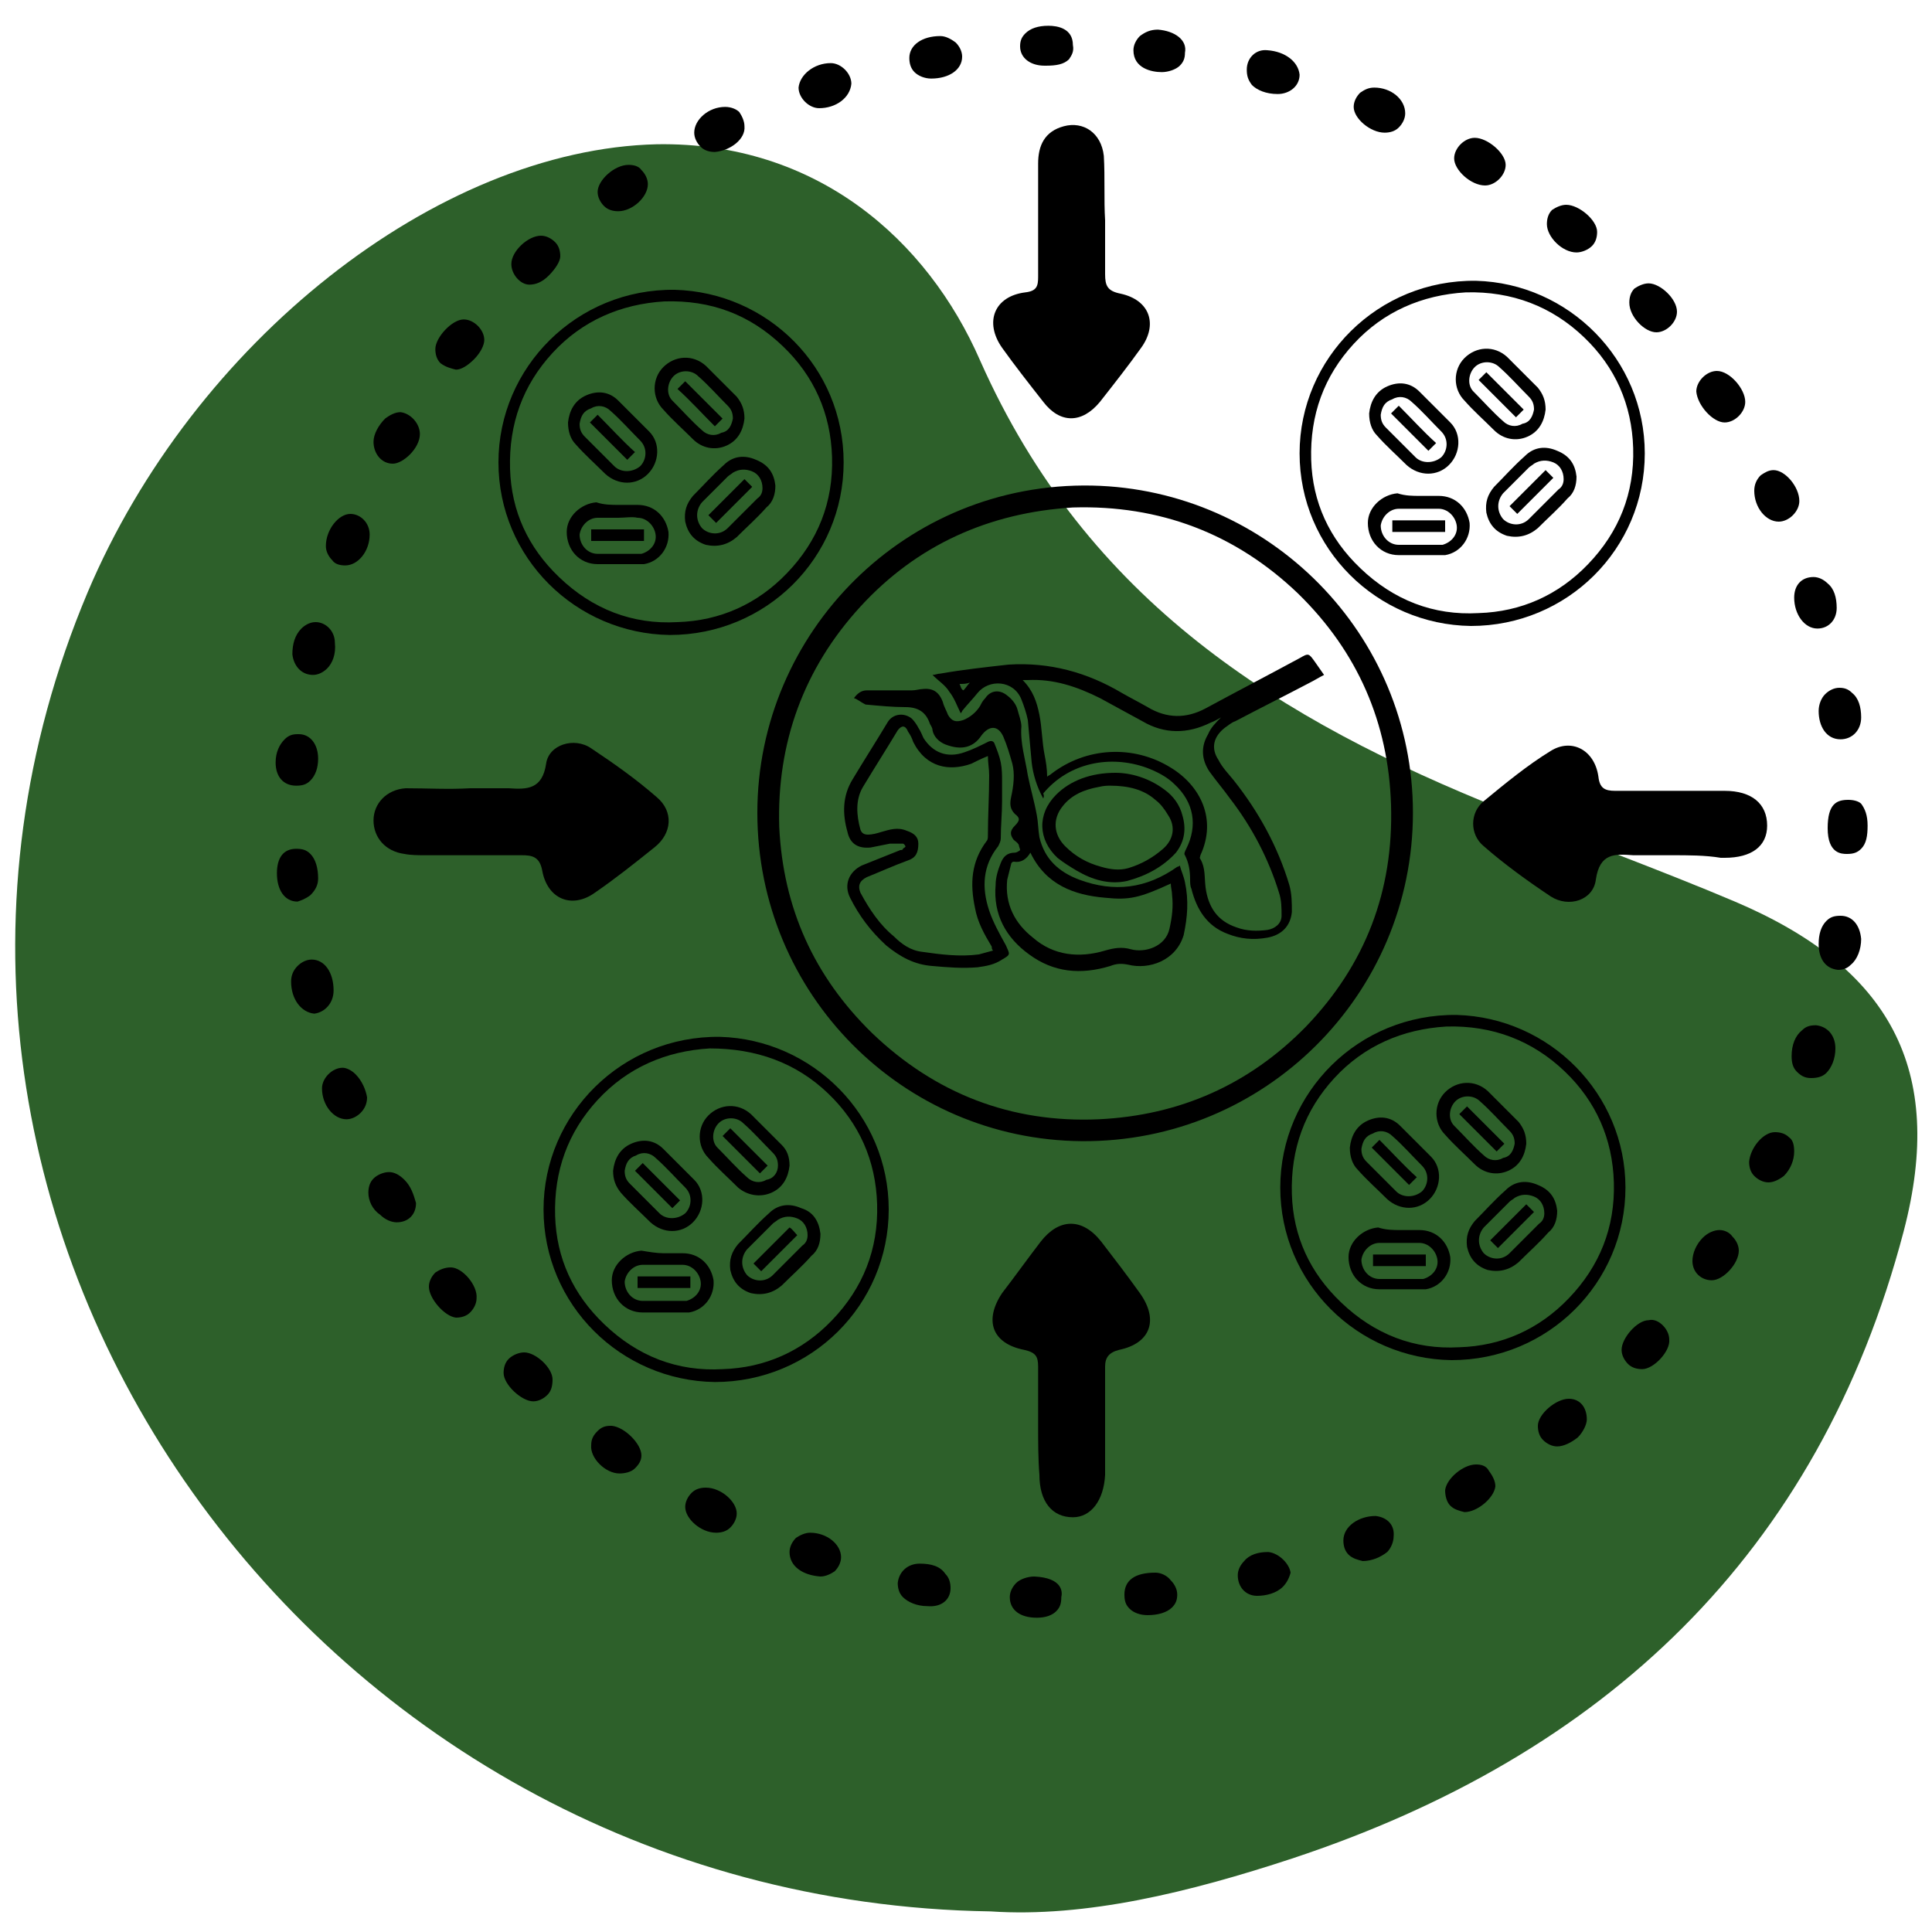 <?xml version="1.0" encoding="utf-8"?>
<!-- Generator: Adobe Illustrator 22.1.0, SVG Export Plug-In . SVG Version: 6.00 Build 0)  -->
<svg version="1.1" id="Layer_1" xmlns="http://www.w3.org/2000/svg" xmlns:xlink="http://www.w3.org/1999/xlink" x="0px" y="0px"
	 viewBox="0 0 150 150" style="enable-background:new 0 0 150 150;" xml:space="preserve">
<style type="text/css">
	.st0{fill:#2D602A;}
	.st1{fill:#FFFFFF;}
	.st2{fill:none;stroke:#000000;stroke-width:9;stroke-miterlimit:10;}
	.st3{fill:#050505;}
	.st4{fill:#0C0C0C;}
	.st5{fill:#0066B3;}
	.st6{fill:#29ABE2;}
	.st7{opacity:0.35;}
	.st8{fill:none;stroke:#000000;stroke-width:0.5;stroke-miterlimit:10;stroke-dasharray:5,5;}
	.st9{fill:none;stroke:#000000;stroke-width:0.5;stroke-miterlimit:10;stroke-dasharray:5.021,5.021;}
	.st10{fill:none;stroke:#000000;stroke-width:2.5;stroke-miterlimit:10;}
	.st11{fill:none;stroke:#000000;stroke-width:4;stroke-miterlimit:10;}
</style>
<g>
	<path class="st0" d="M76.9,148.4C23.8,147.6-13.5,94.2,6.8,46C15,26.6,33.9,11.6,51,11.2C63.4,11,72,18.6,76.1,28
		c8.3,18.7,23.2,27.9,40.7,34.9c5.9,2.4,12,4.6,17.9,7.1c12,5.1,16.4,13,13.1,25.6c-6.6,25.1-23.3,40.7-47.5,48.7
		C92.4,146.9,84.3,148.9,76.9,148.4z"/>
</g>
<g>
	<g>
		<g>
			<path d="M81,62c-0.5-0.9-0.8-1.9-0.9-2.8c-0.1-1.1-0.2-2.2-0.3-3.3c-0.1-0.5-0.3-1.1-0.5-1.6c-0.6-1.5-2.5-1.6-3.4-0.5
				c-0.4,0.5-0.8,0.9-1.2,1.4c0,0.1-0.1,0.1-0.1,0.2c-0.3-0.6-0.5-1.2-0.9-1.7c-0.3-0.5-0.8-0.8-1.3-1.3c0.2,0,0.4-0.1,0.6-0.1
				c1.7-0.3,3.5-0.5,5.3-0.7c3.2-0.2,6.1,0.6,8.8,2.2c0.7,0.4,1.3,0.7,2,1.1c1.5,0.9,3,0.9,4.5,0.1c2.4-1.3,4.9-2.6,7.3-3.9
				c0.7-0.4,0.7-0.4,1.2,0.3c0.2,0.3,0.5,0.7,0.7,1c-0.4,0.2-0.7,0.4-1.1,0.6c-1.9,1-3.9,2-5.8,3c-0.3,0.1-0.5,0.3-0.8,0.5
				c-0.9,0.7-1.1,1.6-0.5,2.5c0.3,0.6,0.8,1.1,1.2,1.6c1.9,2.4,3.4,5.1,4.3,8.1c0.2,0.7,0.2,1.4,0.2,2.1c-0.1,1.1-0.8,1.8-1.9,2
				c-1.1,0.2-2.1,0.1-3.1-0.3c-1.6-0.6-2.4-1.9-2.8-3.5c-0.1-0.2-0.1-0.5-0.1-0.7c0-0.7-0.1-1.3-0.4-1.9c-0.1-0.1,0-0.3,0.1-0.5
				c0.9-1.8,0.6-3.6-0.9-5c-0.6-0.6-1.4-1-2.2-1.3c-2.8-1-6-0.4-8,2C81.1,61.9,81,61.9,81,62z M94.8,55.7c-0.2,0.1-0.5,0.3-0.8,0.4
				C92.2,57,90.4,57,88.7,56c-1.1-0.6-2.2-1.2-3.3-1.8c-1.8-0.9-3.6-1.5-5.6-1.4c-0.1,0-0.2,0-0.4,0c0.8,0.8,1.1,1.7,1.3,2.7
				c0.2,1,0.2,2.1,0.4,3.1c0.1,0.5,0.2,1.1,0.2,1.7c0.1-0.1,0.2-0.1,0.3-0.2c2.7-2.1,6.4-2.3,9.3-0.5c2.3,1.4,3.6,4,2.3,6.8
				c0,0.1-0.1,0.2,0,0.3c0.4,0.7,0.3,1.4,0.4,2.2c0.2,1.5,0.9,2.6,2.4,3.1c0.8,0.3,1.6,0.3,2.4,0.2c0.6-0.1,1.1-0.5,1.1-1.1
				c0-0.6,0-1.2-0.2-1.8c-0.8-2.6-2.1-5.1-3.8-7.3c-0.5-0.7-1.1-1.4-1.6-2.1c-0.6-0.9-0.7-1.9-0.1-2.9C94,56.5,94.4,56.1,94.8,55.7z
				 M74.8,53.6c0.2-0.2,0.3-0.4,0.5-0.6c-0.3,0.1-0.5,0.1-0.8,0.1C74.6,53.3,74.6,53.5,74.8,53.6z"/>
			<path d="M66.3,54.2c0.3-0.4,0.6-0.6,1-0.6c1.2,0,2.3,0,3.5,0c0.3,0,0.6-0.1,0.8-0.1c0.8-0.1,1.3,0.2,1.6,1c0.1,0.4,0.3,0.7,0.4,1
				c0.3,0.5,0.6,0.6,1.2,0.4c0.5-0.2,1-0.6,1.3-1.1c0.1-0.2,0.2-0.4,0.4-0.6c0.4-0.6,1.1-0.7,1.7-0.2c0.4,0.3,0.7,0.7,0.8,1.1
				c0.1,0.4,0.3,0.9,0.3,1.3c-0.1,1.3,0.3,2.5,0.5,3.8c0.2,1,0.5,2,0.7,3.1c0.1,0.5,0.1,1.1,0.2,1.7c0.4,1.7,1.5,2.7,3.1,3.3
				c2.7,1,5.2,0.7,7.6-1c0,0,0.1,0,0.2-0.1c0.1,0.4,0.3,0.8,0.4,1.3c0.3,1.4,0.2,2.7-0.1,4.1c-0.6,2-2.7,2.7-4.3,2.3
				c-0.5-0.1-0.9-0.1-1.4,0.1c-2.3,0.7-4.4,0.5-6.3-0.9c-1.8-1.3-2.8-3.1-2.6-5.4c0-0.6,0.2-1.2,0.4-1.7c0.2-0.5,0.5-0.8,1.1-0.8
				c0.1,0,0.3-0.1,0.4-0.2c0-0.1-0.1-0.3-0.1-0.4c-0.1-0.2-0.3-0.3-0.4-0.4c-0.3-0.4-0.3-0.7,0.1-1.1c0.4-0.4,0.4-0.6,0-0.9
				c-0.4-0.4-0.4-0.8-0.3-1.3c0.2-0.9,0.3-1.8,0.1-2.6c-0.2-0.7-0.4-1.4-0.7-2.1c-0.4-0.9-1.1-0.9-1.7-0.1c-0.6,0.9-1.5,1.2-2.8,0.7
				c-0.5-0.2-0.9-0.6-1-1.1c0-0.2-0.1-0.3-0.2-0.5c-0.3-0.9-0.9-1.3-1.9-1.3c-1,0-2-0.1-3.1-0.2C66.8,54.5,66.6,54.3,66.3,54.2z
				 M80,66.2c-0.3,0.5-0.7,0.8-1.3,0.7c-0.1,0-0.2,0.1-0.2,0.2c-0.1,0.4-0.2,0.8-0.3,1.2c-0.2,1.9,0.6,3.4,2,4.5
				c1.6,1.4,3.6,1.6,5.6,1c0.7-0.2,1.3-0.3,2-0.1c1.1,0.3,2.7-0.2,3-1.6c0.2-0.9,0.3-1.7,0.2-2.6c0-0.3-0.1-0.6-0.1-0.9
				c-2.4,1.1-3.2,1.3-5.1,1.1C83.4,69.5,81.2,68.7,80,66.2z"/>
			<path d="M77.8,62.2c0,1-0.1,1.9-0.1,2.9c0,0.2-0.1,0.4-0.2,0.6c-1.2,1.5-1.3,3.2-0.7,5c0.3,0.9,0.8,1.8,1.3,2.7
				c0.3,0.7,0.4,0.7-0.3,1.1c-0.6,0.4-1.2,0.5-1.9,0.6c-1.2,0.1-2.4,0-3.5-0.1c-1.4-0.1-2.5-0.7-3.6-1.6c-1.2-1.1-2.1-2.3-2.8-3.7
				c-0.5-1-0.1-2,0.9-2.5c1-0.4,2-0.8,3-1.2c0.1,0,0.2,0,0.2-0.1c0.1-0.1,0.2-0.1,0.2-0.2c0,0-0.1-0.2-0.2-0.2c-0.3,0-0.7,0-1,0
				c-0.5,0.1-1,0.2-1.5,0.3c-1,0.1-1.6-0.3-1.8-1.2c-0.4-1.4-0.4-2.8,0.4-4.1c0.9-1.5,1.8-2.9,2.7-4.4c0.4-0.7,1.3-0.8,1.9-0.3
				c0.2,0.2,0.4,0.5,0.5,0.7c0.2,0.3,0.3,0.6,0.4,0.8c0.7,1.1,1.8,1.6,3.2,1.1c0.6-0.2,1.2-0.5,1.8-0.8c0.2-0.1,0.4-0.1,0.5,0.1
				c0.2,0.5,0.4,1,0.5,1.5c0.1,0.5,0.1,1,0.1,1.5C77.8,61.2,77.8,61.7,77.8,62.2C77.8,62.2,77.8,62.2,77.8,62.2z M76.7,58.7
				c-0.5,0.2-0.9,0.4-1.3,0.6c-1.7,0.6-3.5,0.3-4.5-1.7c-0.1-0.3-0.2-0.5-0.4-0.8c-0.2-0.5-0.5-0.5-0.8-0.1
				c-0.9,1.5-1.8,2.9-2.7,4.4c-0.6,1-0.5,2.2-0.2,3.3c0.1,0.3,0.3,0.4,0.6,0.4c0.3,0,0.7-0.1,1-0.2c0.7-0.2,1.3-0.4,2-0.1
				c0.6,0.2,0.9,0.5,0.9,1c0,0.7-0.2,1.1-0.8,1.3c-1.1,0.4-2.2,0.9-3.2,1.3c-0.6,0.3-0.7,0.7-0.5,1.2c0.7,1.3,1.5,2.5,2.6,3.4
				c0.6,0.6,1.3,1.1,2.2,1.2c1.4,0.2,2.9,0.4,4.4,0.2c0.4-0.1,0.7-0.2,1.1-0.3c-0.1-0.1-0.1-0.2-0.1-0.3c-0.6-1-1.1-1.9-1.3-3
				c-0.4-1.9-0.3-3.6,0.9-5.2c0.1-0.1,0.1-0.3,0.1-0.4c0-1.6,0.1-3.1,0.1-4.7C76.8,59.7,76.7,59.2,76.7,58.7z"/>
			<path d="M86.6,60c1.2,0,2.6,0.4,3.8,1.3c0.7,0.5,1.2,1.2,1.4,2c0.3,1,0.2,2-0.5,2.9c-1,1.1-2.3,1.8-3.8,2.2
				c-1.4,0.3-2.7-0.1-3.9-0.8c-0.5-0.3-1-0.6-1.5-1c-1.5-1.4-1.6-3.4-0.1-4.9C83.1,60.6,84.7,60,86.6,60z M86.2,61
				c-0.2,0-0.5,0-0.9,0.1c-1.1,0.2-2.1,0.6-2.8,1.5c-0.8,1-0.7,2.2,0.2,3.1c0.8,0.8,1.7,1.3,2.8,1.6c0.7,0.2,1.4,0.3,2.1,0.1
				c1-0.3,1.9-0.8,2.7-1.5c0.8-0.7,1-1.7,0.4-2.6c-0.3-0.5-0.6-0.9-1-1.2C88.8,61.3,87.6,61,86.2,61z"/>
		</g>
		<path d="M109.7,63.1c0,14.1-11.5,25.6-25.7,25.5c-13.9-0.1-25.2-11.4-25.2-25.5c0-14,11.5-25.7,26-25.4
			C98.5,38,109.7,49.2,109.7,63.1z M83.3,39.4c-6.5,0.4-12.1,2.9-16.5,7.7c-4.4,4.8-6.5,10.6-6.3,17.1c0.3,6.3,2.7,11.6,7.2,16
			c4.9,4.7,10.8,7,17.6,6.7c6.3-0.3,11.7-2.7,16.1-7.2c4.6-4.8,6.8-10.5,6.6-17.2c-0.2-6.4-2.6-11.9-7.2-16.4
			C95.9,41.4,90,39.2,83.3,39.4z"/>
	</g>
	<g>
		<path d="M85.8,17.1c0,1.4,0,2.8,0,4.2c0,0.9,0.2,1.3,1.2,1.5c2.3,0.5,2.9,2.4,1.6,4.2c-1,1.4-2.1,2.8-3.2,4.2
			c-1.4,1.7-3.1,1.7-4.4,0c-1.1-1.4-2.2-2.8-3.2-4.2c-1.4-2-0.6-4,1.8-4.3c0.9-0.1,1-0.5,1-1.2c0-2.9,0-5.9,0-8.8
			c0-1.4,0.5-2.5,2-2.9c1.5-0.4,2.9,0.5,3.1,2.3C85.8,13.8,85.7,15.5,85.8,17.1C85.7,17.1,85.8,17.1,85.8,17.1z"/>
		<path d="M36.5,61.2c1,0,2,0,3,0c1.4,0.1,2.6,0.1,2.9-1.9c0.2-1.5,2.2-2.1,3.5-1.2c1.8,1.2,3.5,2.4,5.1,3.8
			c1.3,1.1,1.2,2.8-0.2,3.9c-1.5,1.2-3,2.4-4.6,3.5c-1.8,1.3-3.7,0.5-4.1-1.7c-0.2-1.1-0.8-1.2-1.6-1.2c-2.5,0-5,0-7.5,0
			c-0.5,0-1.1,0-1.6-0.1c-1.5-0.2-2.4-1.3-2.4-2.6c0-1.3,1-2.4,2.5-2.5C33.2,61.2,34.8,61.3,36.5,61.2
			C36.5,61.3,36.5,61.2,36.5,61.2z"/>
		<path d="M80.6,110.6c0-1.5,0-3,0-4.5c0-0.8-0.2-1.1-1.1-1.3c-2.5-0.5-3.1-2.3-1.7-4.4c1-1.3,2-2.7,3-4c1.4-1.8,3.2-1.9,4.7,0
			c1,1.3,2,2.6,3,4c1.5,2.1,0.8,3.9-1.6,4.4c-0.8,0.2-1.1,0.6-1.1,1.3c0,0.7,0,1.5,0,2.2c0,2.1,0,4.2,0,6.2c-0.1,2-1.1,3.3-2.5,3.3
			c-1.6,0-2.6-1.2-2.6-3.3C80.6,113.3,80.6,111.9,80.6,110.6C80.6,110.6,80.6,110.6,80.6,110.6z"/>
		<path d="M129.8,66.4c-1,0-2,0-3,0c-1.4-0.1-2.6-0.2-2.9,1.9c-0.2,1.6-2.1,2.2-3.5,1.3c-1.8-1.2-3.6-2.5-5.2-3.9
			c-1.1-0.9-1.1-2.6,0-3.5c1.7-1.4,3.4-2.8,5.2-3.9c1.6-1,3.4-0.1,3.7,2c0.1,0.9,0.5,1.1,1.3,1.1c2.8,0,5.6,0,8.5,0
			c2.1,0,3.3,1,3.3,2.7c0,1.6-1.2,2.5-3.3,2.5c-0.1,0-0.2,0-0.3,0C132.4,66.4,131.1,66.4,129.8,66.4z"/>
	</g>
	<g>
		<path d="M143.5,62.1C143.4,62.1,143.4,62.1,143.5,62.1c-0.9,0-1.6,0.3-1.6,2.2c0,2,1.1,2,1.5,2c0,0,0,0,0,0c0.5,0,0.8-0.1,1.1-0.4
			c0.4-0.4,0.5-1,0.5-1.8c0-0.8-0.2-1.3-0.5-1.7C144.3,62.2,143.9,62.1,143.5,62.1z"/>
		<path d="M114.5,10.7C114.5,10.7,114.5,10.7,114.5,10.7c-0.4,0-0.8,0.2-1.1,0.5c-0.3,0.3-0.5,0.7-0.5,1.1c0,0.9,1.3,2.1,2.4,2.1
			c0.4,0,0.8-0.2,1.1-0.5c0.3-0.3,0.5-0.7,0.5-1.1C116.9,11.9,115.5,10.7,114.5,10.7z"/>
		<path d="M138.1,40.5C138.1,40.5,138.1,40.5,138.1,40.5c0.4,0,0.8-0.2,1.1-0.5c0.3-0.3,0.5-0.7,0.5-1.1c0-1.1-1.1-2.4-2-2.4
			c0,0,0,0,0,0c-0.4,0-0.7,0.2-1,0.4c-0.3,0.3-0.5,0.7-0.5,1.2C136.2,39.4,137.1,40.5,138.1,40.5z"/>
		<path d="M89.9,2.3C89.9,2.3,89.9,2.3,89.9,2.3c-0.6,0-1,0.2-1.4,0.5c-0.3,0.3-0.5,0.7-0.5,1.1c0,1.4,1.4,1.7,2.2,1.7h0
			c0.5,0,1.1-0.2,1.4-0.5c0.3-0.3,0.4-0.6,0.4-1C92.2,3.1,91.2,2.4,89.9,2.3z"/>
		<path d="M25.9,76.9c0-1.4-0.7-2.4-1.7-2.4c0,0,0,0,0,0c-0.4,0-0.8,0.2-1.1,0.5c-0.3,0.3-0.5,0.7-0.5,1.2c0,1.4,0.8,2.4,1.8,2.5
			C25.2,78.6,25.9,77.9,25.9,76.9z"/>
		<path d="M98.5,120.5c0,0-0.1,0-0.1,0c-0.7,0-1.4,0.2-1.8,0.7c-0.3,0.3-0.5,0.7-0.5,1.1c0,0.9,0.6,1.6,1.5,1.6c0.7,0,1.5-0.2,2-0.7
			c0.3-0.3,0.5-0.7,0.6-1.1C100.1,121.4,99.3,120.6,98.5,120.5z"/>
		<path d="M40.7,105C40.7,105,40.6,105,40.7,105c-0.4,0-0.9,0.2-1.2,0.5c-0.3,0.3-0.4,0.7-0.4,1.1c0,0.9,1.4,2.2,2.3,2.2
			c0,0,0,0,0,0c0.4,0,0.8-0.2,1.1-0.5c0.3-0.3,0.4-0.7,0.4-1.2C42.9,106.2,41.6,105,40.7,105z"/>
		<path d="M35.4,28.7c0.4,0,0.9-0.3,1.4-0.8c0.5-0.5,0.8-1.1,0.8-1.5c0-0.4-0.2-0.8-0.5-1.1c-0.3-0.3-0.7-0.5-1.1-0.5c0,0,0,0,0,0
			c-0.9,0-2.2,1.4-2.2,2.3c0,0.4,0.1,0.8,0.4,1.1C34.6,28.5,35,28.6,35.4,28.7z"/>
		<path d="M30.5,36c0.8,0,2.1-1.2,2.1-2.3c0-0.8-0.7-1.6-1.5-1.7c-0.4,0-0.8,0.2-1.2,0.5c-0.5,0.5-0.9,1.2-0.9,1.8
			C29,35.2,29.6,36,30.5,36z"/>
		<path d="M54.8,115.5c-0.4,0-0.8,0.1-1.1,0.4c-0.3,0.3-0.5,0.7-0.5,1.1c0,0.9,1.2,2,2.4,2c0.4,0,0.8-0.1,1.1-0.4
			c0.3-0.3,0.5-0.7,0.5-1.1C57.2,116.6,56,115.5,54.8,115.5z"/>
		<path d="M71.4,121.4C71.4,121.4,71.4,121.4,71.4,121.4c-0.9,0-1.6,0.6-1.7,1.5c0,0.4,0.1,0.8,0.4,1.1c0.4,0.4,1.1,0.7,1.9,0.7
			c1.1,0.1,1.8-0.5,1.8-1.4c0-0.4-0.1-0.8-0.4-1.1C73,121.6,72.3,121.4,71.4,121.4z"/>
		<path d="M89.7,122.1C89.7,122.1,89.7,122.1,89.7,122.1c-1.6,0-2.4,0.6-2.4,1.7c0,0.5,0.1,0.8,0.4,1.1c0.3,0.3,0.8,0.5,1.4,0.5
			c0,0,0,0,0,0c0.8,0,1.5-0.2,1.9-0.6c0.3-0.3,0.4-0.6,0.4-1c0-0.4-0.2-0.8-0.5-1.1C90.6,122.3,90.1,122.1,89.7,122.1z"/>
		<path d="M106.7,6.8C106.6,6.8,106.6,6.8,106.7,6.8c-0.5,0-0.8,0.2-1.1,0.4c-0.3,0.3-0.5,0.7-0.5,1.1c0,0.9,1.3,2,2.4,2h0
			c0.4,0,0.8-0.1,1.1-0.4c0.3-0.3,0.5-0.7,0.5-1.1C109.1,7.7,108,6.8,106.7,6.8z"/>
		<path d="M133.9,32.8C133.9,32.8,133.9,32.8,133.9,32.8c0.4,0,0.8-0.2,1.1-0.5c0.3-0.3,0.5-0.7,0.5-1.1c0-1-1.2-2.4-2.2-2.4
			c-0.4,0-0.8,0.2-1.1,0.5c-0.3,0.3-0.5,0.7-0.5,1.1C131.8,31.5,133,32.8,133.9,32.8z"/>
		<path d="M26.8,43.9C26.8,43.9,26.8,43.9,26.8,43.9c1,0,1.9-1.1,1.9-2.4c0-0.9-0.7-1.6-1.5-1.6c0,0,0,0,0,0c-0.9,0-1.9,1.2-1.9,2.5
			c0,0.4,0.2,0.8,0.5,1.1C26,43.8,26.4,43.9,26.8,43.9z"/>
		<path d="M141,79.6C141,79.6,140.9,79.6,141,79.6c-0.5,0-0.8,0.1-1.1,0.4c-0.5,0.4-0.8,1.1-0.8,2c0,0.5,0.1,0.9,0.4,1.2
			c0.3,0.3,0.6,0.5,1.1,0.5c0.5,0,0.9-0.1,1.2-0.4c0.4-0.4,0.7-1.1,0.7-1.9C142.5,80.4,141.9,79.7,141,79.6z"/>
		<path d="M142.9,71.1c-0.5,0-0.8,0.1-1.1,0.4c-0.4,0.4-0.6,1-0.6,1.8c0,1.1,0.5,1.9,1.5,2c0.4,0,0.7-0.1,1-0.4
			c0.5-0.4,0.8-1.2,0.8-2C144.4,71.8,143.8,71.1,142.9,71.1z"/>
		<path d="M27.6,83.4c-0.3-0.3-0.7-0.5-1-0.5c0,0,0,0,0,0c-0.8,0-1.6,0.8-1.6,1.6c0,1.3,0.9,2.4,1.9,2.4c0,0,0,0,0,0
			c0.4,0,0.8-0.2,1.1-0.5c0.3-0.3,0.5-0.7,0.5-1.2C28.4,84.6,28.1,83.9,27.6,83.4z"/>
		<path d="M98.4,3.9c-0.9-0.1-1.6,0.6-1.6,1.5c0,0.5,0.1,0.8,0.4,1.2c0.4,0.4,1.1,0.7,2,0.7c0.9,0,1.7-0.6,1.7-1.5
			C100.8,4.8,99.8,4,98.4,3.9z"/>
		<path d="M128.6,25.8C128.6,25.8,128.6,25.8,128.6,25.8c0.4,0,0.8-0.2,1.1-0.5c0.3-0.3,0.5-0.7,0.5-1.1c0-1-1.3-2.2-2.2-2.2
			c0,0,0,0,0,0c-0.4,0-0.8,0.2-1.1,0.4c-0.3,0.3-0.4,0.7-0.4,1.1C126.5,24.6,127.7,25.8,128.6,25.8z"/>
		<path d="M142.9,57.4C142.9,57.4,142.9,57.4,142.9,57.4c0.9,0,1.6-0.7,1.6-1.7c0-0.8-0.2-1.5-0.7-1.9c-0.3-0.3-0.6-0.4-1-0.4
			c-0.4,0-0.8,0.2-1.1,0.5c-0.3,0.3-0.5,0.8-0.5,1.3C141.2,56.4,141.8,57.4,142.9,57.4z"/>
		<path d="M122.4,19.6C122.4,19.6,122.4,19.6,122.4,19.6c0.4,0,0.9-0.2,1.2-0.5c0.3-0.3,0.4-0.7,0.4-1.1v0c0-0.9-1.4-2.1-2.4-2.1
			c0,0,0,0,0,0c-0.4,0-0.8,0.2-1.1,0.4c-0.3,0.3-0.4,0.7-0.4,1.1C120.1,18.4,121.3,19.6,122.4,19.6z"/>
		<path d="M48.8,12.8C48.8,12.8,48.8,12.8,48.8,12.8c-1.1,0-2.4,1.2-2.4,2.1c0,0.4,0.2,0.8,0.5,1.1c0.3,0.3,0.7,0.4,1.1,0.4
			c1.1,0,2.3-1.1,2.3-2.1c0-0.4-0.2-0.8-0.5-1.1C49.6,12.9,49.2,12.8,48.8,12.8z"/>
		<path d="M24.1,69.5c0.4-0.4,0.6-0.8,0.6-1.3c0-0.8-0.2-1.5-0.6-1.9c-0.3-0.3-0.6-0.4-1.1-0.4c0,0,0,0,0,0c-1,0-1.5,0.7-1.5,1.9
			c0,1.3,0.6,2.2,1.6,2.2C23.4,69.9,23.7,69.8,24.1,69.5z"/>
		<path d="M35,98.4C34.9,98.4,34.9,98.4,35,98.4c-0.5,0-0.9,0.2-1.2,0.4c-0.3,0.3-0.5,0.7-0.5,1.1c0,0.9,1.2,2.3,2.1,2.4
			c0.4,0,0.8-0.1,1.1-0.4c0.3-0.3,0.5-0.7,0.5-1.1C37.1,99.8,35.9,98.4,35,98.4z"/>
		<path d="M62.9,119c-0.4,0-0.8,0.2-1.1,0.4c-0.3,0.3-0.5,0.7-0.5,1.1c0,1.1,1,1.8,2.4,1.9c0.4,0,0.8-0.2,1.1-0.4
			c0.3-0.3,0.5-0.7,0.5-1.1C65.3,119.9,64.2,119,62.9,119C62.9,119,62.9,119,62.9,119z"/>
		<path d="M64.5,4.9C64.5,4.9,64.5,4.9,64.5,4.9c-1.3,0-2.4,0.9-2.5,1.9c0,0.4,0.2,0.8,0.5,1.1c0.3,0.3,0.7,0.5,1.1,0.5c0,0,0,0,0,0
			c1.3,0,2.4-0.8,2.5-1.9c0-0.4-0.2-0.8-0.5-1.1C65.3,5.1,64.9,4.9,64.5,4.9z"/>
		<path d="M24.3,52.4C24.3,52.4,24.3,52.4,24.3,52.4c0.4,0,0.8-0.2,1.1-0.5c0.4-0.4,0.7-1.1,0.6-2c0-0.9-0.7-1.6-1.5-1.6
			c0,0,0,0,0,0c-0.5,0-0.9,0.3-1.1,0.5c-0.5,0.5-0.7,1.2-0.7,2C22.8,51.7,23.4,52.4,24.3,52.4z"/>
		<path d="M73,2.8C72.9,2.8,72.9,2.8,73,2.8c-1.4,0-2.4,0.7-2.4,1.7c0,0.4,0.1,0.8,0.4,1.1c0.3,0.3,0.8,0.5,1.3,0.5c0,0,0,0,0,0
			c1.4,0,2.4-0.7,2.4-1.7c0-0.4-0.2-0.8-0.5-1.1C73.8,3,73.4,2.8,73,2.8z"/>
		<path d="M133.5,95.5C133.5,95.5,133.4,95.5,133.5,95.5c-0.4,0-0.9,0.2-1.3,0.6c-0.5,0.5-0.8,1.2-0.8,1.8c0,0.9,0.7,1.5,1.5,1.5
			c0,0,0,0,0,0c0.9,0,2.1-1.3,2.1-2.3c0-0.4-0.2-0.8-0.5-1.1C134.3,95.7,133.9,95.5,133.5,95.5z"/>
		<path d="M56.3,8.3C56.3,8.3,56.3,8.3,56.3,8.3c-1.3,0-2.4,1-2.4,2c0,0.4,0.2,0.8,0.5,1.1c0.3,0.3,0.7,0.4,1.1,0.4
			c1.2-0.1,2.4-1,2.3-2c0-0.4-0.2-0.8-0.4-1.1C57.2,8.5,56.8,8.3,56.3,8.3z"/>
		<path d="M47.5,110.7c0,0-0.1,0-0.1,0c-0.4,0-0.7,0.1-1,0.4c-0.3,0.3-0.5,0.6-0.5,1.1c-0.1,1,1.1,2.2,2.2,2.2
			c0.4,0,0.9-0.1,1.2-0.4c0.3-0.3,0.5-0.6,0.5-1C49.8,112.1,48.5,110.8,47.5,110.7z"/>
		<path d="M114.6,113.7C114.6,113.7,114.6,113.7,114.6,113.7c-1,0-2.3,1.1-2.4,2c0,0.4,0.1,0.9,0.4,1.2c0.3,0.3,0.7,0.4,1.1,0.5
			c0,0,0,0,0,0c1,0,2.3-1.1,2.4-2c0-0.4-0.2-0.8-0.5-1.2C115.4,113.8,115,113.7,114.6,113.7z"/>
		<path d="M141.1,48.8C141.1,48.8,141.1,48.8,141.1,48.8c0.9,0,1.5-0.7,1.5-1.6c0-0.8-0.2-1.5-0.7-1.9c-0.3-0.3-0.7-0.5-1.1-0.5
			c0,0,0,0,0,0c-0.9,0-1.5,0.6-1.5,1.6C139.3,47.7,140.1,48.8,141.1,48.8z"/>
		<path d="M42,18.3C42,18.3,42,18.3,42,18.3c-1,0-2.3,1.2-2.3,2.2c0,0.8,0.7,1.6,1.4,1.6c0.5,0,1-0.2,1.5-0.7
			c0.5-0.5,0.9-1.1,0.9-1.5c0-0.4-0.1-0.8-0.4-1.1C42.8,18.5,42.4,18.3,42,18.3z"/>
		<path d="M128,102.5c-0.9,0-2.1,1.4-2.1,2.3c0,0.4,0.2,0.8,0.5,1.1c0.3,0.3,0.7,0.4,1.1,0.4c0.9,0,2.2-1.4,2.1-2.3
			c0-0.4-0.2-0.8-0.5-1.1C128.8,102.6,128.4,102.4,128,102.5z"/>
		<path d="M23,61c0.5,0,0.8-0.1,1.1-0.4c0.4-0.4,0.6-1,0.6-1.7c0-1.1-0.6-1.9-1.5-1.9c0,0-0.1,0-0.1,0c-0.4,0-0.7,0.1-1,0.4
			c-0.4,0.4-0.7,1-0.7,1.8C21.4,60.3,22,61,23,61z"/>
		<path d="M80.3,122.4c-0.5,0-1.1,0.2-1.4,0.5c-0.3,0.3-0.5,0.7-0.5,1.1c0,1,0.8,1.6,2.1,1.6c0.7,0,1.2-0.2,1.5-0.5
			c0.3-0.3,0.4-0.6,0.4-1.1C82.5,123.6,82.5,122.5,80.3,122.4z"/>
		<path d="M81.4,2C81.3,2,81.3,2,81.4,2c-0.8,0-1.4,0.2-1.8,0.6c-0.3,0.3-0.4,0.6-0.4,1c0,0.9,0.8,1.5,1.9,1.5c0,0,0,0,0.1,0
			C82,5.1,82.6,5,83,4.6c0.2-0.3,0.4-0.6,0.3-1.1C83.3,2.2,82.1,2,81.4,2z"/>
		<path d="M121.8,108.6C121.8,108.6,121.8,108.6,121.8,108.6c-1,0-2.4,1.2-2.4,2.1c0,0.4,0.1,0.8,0.4,1.1c0.3,0.3,0.7,0.5,1.1,0.5
			c0,0,0,0,0,0c0.5,0,1.1-0.3,1.6-0.7c0.4-0.4,0.7-1,0.7-1.4C123.2,109.3,122.7,108.6,121.8,108.6z"/>
		<path d="M31.4,91.6C31,91.2,30.6,91,30.2,91c0,0,0,0,0,0c-0.4,0-0.9,0.2-1.2,0.5c-0.3,0.3-0.4,0.7-0.4,1.1c0,0.6,0.3,1.3,0.9,1.7
			c0.4,0.4,0.9,0.6,1.3,0.6c0.9,0,1.5-0.6,1.5-1.5C32.1,92.7,31.9,92.1,31.4,91.6z"/>
		<path d="M106.8,117.7c-1.3,0-2.5,0.8-2.5,1.9c0,0.4,0.1,0.8,0.4,1.1c0.3,0.3,0.7,0.4,1.1,0.5c0.7,0,1.4-0.3,1.9-0.7
			c0.3-0.3,0.5-0.8,0.5-1.2C108.3,118.4,107.7,117.8,106.8,117.7z"/>
		<path d="M137.8,87.9C137.8,87.9,137.8,87.9,137.8,87.9c-0.9,0-1.9,1.2-2,2.3c0,0.4,0.1,0.8,0.4,1.1c0.3,0.3,0.7,0.5,1.1,0.5
			c0.4,0,0.8-0.2,1.2-0.5c0.5-0.5,0.8-1.2,0.8-1.9c0-0.5-0.1-0.9-0.4-1.1C138.6,88,138.2,87.9,137.8,87.9z"/>
	</g>
</g>
<g>
	<path d="M65.5,35.9c0,7.4-6,13.4-13.5,13.4c-7.3-0.1-13.3-6-13.3-13.4c0-7.4,6.1-13.5,13.7-13.4C59.6,22.7,65.5,28.5,65.5,35.9z
		 M51.6,23.4c-3.4,0.2-6.4,1.5-8.7,4c-2.3,2.5-3.4,5.5-3.3,9c0.1,3.3,1.4,6.1,3.8,8.4c2.6,2.5,5.7,3.7,9.2,3.5
		c3.3-0.1,6.2-1.4,8.5-3.8c2.4-2.5,3.6-5.5,3.5-9c-0.1-3.4-1.4-6.3-3.8-8.6C58.2,24.4,55.2,23.3,51.6,23.4z"/>
	<g>
		<path d="M60.2,37.7c0,0.7-0.2,1.3-0.7,1.7c-0.7,0.8-1.5,1.5-2.3,2.3c-0.7,0.6-1.5,0.8-2.4,0.6c-0.9-0.3-1.4-0.9-1.6-1.8
			c-0.1-0.8,0.1-1.4,0.6-2c0.8-0.8,1.5-1.6,2.4-2.4c0.7-0.7,1.6-0.8,2.5-0.4C59.7,36.1,60.1,36.8,60.2,37.7z M59.2,37.9
			c0-0.6-0.3-1.1-0.8-1.3c-0.5-0.2-1-0.2-1.5,0.1c-0.1,0.1-0.3,0.2-0.4,0.3c-0.7,0.7-1.4,1.4-2,2c-0.5,0.6-0.5,1.4,0,2
			c0.5,0.5,1.4,0.6,2,0c0.8-0.8,1.5-1.5,2.3-2.3C59.1,38.5,59.2,38.2,59.2,37.9z"/>
		<path d="M57.8,32.5c-0.1,0.9-0.5,1.7-1.4,2.1c-0.9,0.4-1.9,0.2-2.6-0.5c-0.8-0.8-1.6-1.5-2.3-2.3c-0.9-0.9-0.9-2.4,0-3.3
			c0.9-0.9,2.3-1,3.3-0.1c0.8,0.8,1.6,1.6,2.4,2.4C57.6,31.3,57.8,31.8,57.8,32.5z M56.9,32.5c0-0.4-0.1-0.7-0.4-1
			c-0.8-0.8-1.5-1.6-2.3-2.3c-0.5-0.5-1.4-0.5-1.9,0c-0.5,0.5-0.6,1.4-0.1,1.9c0.8,0.8,1.5,1.6,2.3,2.3c0.4,0.4,1,0.5,1.5,0.2
			C56.6,33.5,56.8,33,56.9,32.5z"/>
		<path d="M44.1,32.8c0.1-0.9,0.5-1.7,1.4-2.1c0.9-0.4,1.8-0.3,2.5,0.4c0.8,0.8,1.6,1.6,2.4,2.4c0.9,0.9,0.8,2.4-0.1,3.3
			c-0.9,0.9-2.3,0.9-3.3,0c-0.8-0.8-1.6-1.5-2.3-2.3C44.3,34.1,44.1,33.5,44.1,32.8z M45,32.9c0,0.4,0.1,0.7,0.4,1
			c0.8,0.8,1.5,1.5,2.3,2.3c0.5,0.5,1.4,0.5,2,0c0.5-0.5,0.6-1.4,0-2c-0.8-0.8-1.5-1.6-2.3-2.3c-0.4-0.4-1-0.5-1.5-0.2
			C45.3,31.9,45.1,32.3,45,32.9z"/>
		<path d="M48,39.2c0.5,0,1,0,1.5,0c1.3,0,2.2,0.9,2.4,2.1c0.1,1.2-0.7,2.3-1.9,2.5c-0.2,0-0.3,0-0.5,0c-1,0-2.1,0-3.1,0
			c-1.4,0-2.4-1.1-2.4-2.5c0-1.2,1.1-2.2,2.3-2.3C46.9,39.2,47.5,39.2,48,39.2C48,39.2,48,39.2,48,39.2z M48,40.2
			C48,40.2,48,40.2,48,40.2c-0.5,0-1.1,0-1.6,0c-0.7,0-1.3,0.6-1.4,1.3c0,0.8,0.6,1.5,1.4,1.5c1,0,2.1,0,3.1,0c0.1,0,0.2,0,0.3,0
			c0.7-0.2,1.2-0.8,1.1-1.5c-0.1-0.7-0.7-1.3-1.4-1.3C49.1,40.1,48.5,40.2,48,40.2z"/>
		<path d="M58.4,37.8c-0.9,0.9-1.9,1.9-2.8,2.8c-0.2-0.2-0.4-0.4-0.6-0.6c0.9-0.9,1.9-1.9,2.8-2.8C58,37.4,58.2,37.6,58.4,37.8z"/>
		<path d="M52.6,30.2c0.2-0.2,0.4-0.4,0.6-0.6c1,1,1.9,1.9,2.9,2.9c-0.2,0.2-0.4,0.4-0.6,0.6C54.5,32.1,53.6,31.1,52.6,30.2z"/>
		<path d="M49.3,35.1c-0.2,0.2-0.4,0.4-0.6,0.6c-0.9-0.9-1.9-1.9-2.9-2.9c0.2-0.2,0.4-0.4,0.6-0.6C47.4,33.2,48.3,34.2,49.3,35.1z"
			/>
		<path d="M50,41.1c0,0.3,0,0.6,0,0.9c-1.4,0-2.7,0-4.1,0c0-0.3,0-0.6,0-0.9C47.3,41.1,48.7,41.1,50,41.1z"/>
	</g>
</g>
<g>
	<path d="M127.7,35.2c0,7.4-6,13.4-13.5,13.4c-7.3-0.1-13.3-6-13.3-13.4c0-7.4,6.1-13.5,13.7-13.4C121.8,22,127.7,27.9,127.7,35.2z
		 M113.8,22.7c-3.4,0.2-6.4,1.5-8.7,4c-2.3,2.5-3.4,5.5-3.3,9c0.1,3.3,1.4,6.1,3.8,8.4c2.6,2.5,5.7,3.7,9.2,3.5
		c3.3-0.1,6.2-1.4,8.5-3.8c2.4-2.5,3.6-5.5,3.5-9c-0.1-3.4-1.4-6.3-3.8-8.6C120.5,23.8,117.4,22.6,113.8,22.7z"/>
	<g>
		<path d="M122.4,37c0,0.7-0.2,1.3-0.7,1.7c-0.7,0.8-1.5,1.5-2.3,2.3c-0.7,0.6-1.5,0.8-2.4,0.6c-0.9-0.3-1.4-0.9-1.6-1.8
			c-0.1-0.8,0.1-1.4,0.6-2c0.8-0.8,1.5-1.6,2.4-2.4c0.7-0.7,1.6-0.8,2.5-0.4C121.9,35.4,122.3,36.1,122.4,37z M121.4,37.2
			c0-0.6-0.3-1.1-0.8-1.3c-0.5-0.2-1-0.2-1.5,0.1c-0.1,0.1-0.3,0.2-0.4,0.3c-0.7,0.7-1.4,1.4-2,2c-0.5,0.6-0.5,1.4,0,2
			c0.5,0.5,1.4,0.6,2,0c0.8-0.8,1.5-1.5,2.3-2.3C121.3,37.8,121.4,37.5,121.4,37.2z"/>
		<path d="M120,31.8c-0.1,0.9-0.5,1.7-1.4,2.1c-0.9,0.4-1.9,0.2-2.6-0.5c-0.8-0.8-1.6-1.5-2.3-2.3c-0.9-0.9-0.9-2.4,0-3.3
			c0.9-0.9,2.3-1,3.3-0.1c0.8,0.8,1.6,1.6,2.4,2.4C119.8,30.6,120,31.1,120,31.8z M119.1,31.8c0-0.4-0.1-0.7-0.4-1
			c-0.8-0.8-1.5-1.6-2.3-2.3c-0.5-0.5-1.4-0.5-1.9,0c-0.5,0.5-0.6,1.4-0.1,1.9c0.8,0.8,1.5,1.6,2.3,2.3c0.4,0.4,1,0.5,1.5,0.2
			C118.8,32.8,119,32.3,119.1,31.8z"/>
		<path d="M106.3,32.1c0.1-0.9,0.5-1.7,1.4-2.1c0.9-0.4,1.8-0.3,2.5,0.4c0.8,0.8,1.6,1.6,2.4,2.4c0.9,0.9,0.8,2.4-0.1,3.3
			c-0.9,0.9-2.3,0.9-3.3,0c-0.8-0.8-1.6-1.5-2.3-2.3C106.5,33.4,106.3,32.8,106.3,32.1z M107.2,32.2c0,0.4,0.1,0.7,0.4,1
			c0.8,0.8,1.5,1.5,2.3,2.3c0.5,0.5,1.4,0.5,2,0c0.5-0.5,0.6-1.4,0-2c-0.8-0.8-1.5-1.6-2.3-2.3c-0.4-0.4-1-0.5-1.5-0.2
			C107.5,31.2,107.3,31.6,107.2,32.2z"/>
		<path d="M110.2,38.5c0.5,0,1,0,1.5,0c1.3,0,2.2,0.9,2.4,2.1c0.1,1.2-0.7,2.3-1.9,2.5c-0.2,0-0.3,0-0.5,0c-1,0-2.1,0-3.1,0
			c-1.4,0-2.4-1.1-2.4-2.5c0-1.2,1.1-2.2,2.3-2.3C109.1,38.5,109.7,38.5,110.2,38.5C110.2,38.5,110.2,38.5,110.2,38.5z M110.2,39.5
			C110.2,39.5,110.2,39.5,110.2,39.5c-0.5,0-1.1,0-1.6,0c-0.7,0-1.3,0.6-1.4,1.3c0,0.8,0.6,1.5,1.4,1.5c1,0,2.1,0,3.1,0
			c0.1,0,0.2,0,0.3,0c0.7-0.2,1.2-0.8,1.1-1.5c-0.1-0.7-0.7-1.3-1.4-1.3C111.3,39.5,110.7,39.5,110.2,39.5z"/>
		<path d="M120.6,37.1c-0.9,0.9-1.9,1.9-2.8,2.8c-0.2-0.2-0.4-0.4-0.6-0.6c0.9-0.9,1.9-1.9,2.8-2.8
			C120.2,36.7,120.4,36.9,120.6,37.1z"/>
		<path d="M114.8,29.5c0.2-0.2,0.4-0.4,0.6-0.6c1,1,1.9,1.9,2.9,2.9c-0.2,0.2-0.4,0.4-0.6,0.6C116.7,31.4,115.8,30.5,114.8,29.5z"/>
		<path d="M111.5,34.4c-0.2,0.2-0.4,0.4-0.6,0.6c-0.9-0.9-1.9-1.9-2.9-2.9c0.2-0.2,0.4-0.4,0.6-0.6
			C109.6,32.5,110.5,33.5,111.5,34.4z"/>
		<path d="M112.2,40.4c0,0.3,0,0.6,0,0.9c-1.4,0-2.7,0-4.1,0c0-0.3,0-0.6,0-0.9C109.5,40.4,110.9,40.4,112.2,40.4z"/>
	</g>
</g>
<g>
	<path d="M126.2,92.2c0,7.4-6,13.4-13.5,13.4c-7.3-0.1-13.3-6-13.3-13.4c0-7.4,6.1-13.5,13.7-13.4C120.3,79,126.2,84.9,126.2,92.2z
		 M112.3,79.7c-3.4,0.2-6.4,1.5-8.7,4c-2.3,2.5-3.4,5.5-3.3,9c0.1,3.3,1.4,6.1,3.8,8.4c2.6,2.5,5.7,3.7,9.2,3.5
		c3.3-0.1,6.2-1.4,8.5-3.8c2.4-2.5,3.6-5.5,3.5-9c-0.1-3.4-1.4-6.3-3.8-8.6C119,80.8,115.9,79.6,112.3,79.7z"/>
	<g>
		<path d="M120.9,94c0,0.7-0.2,1.3-0.7,1.7c-0.7,0.8-1.5,1.5-2.3,2.3c-0.7,0.6-1.5,0.8-2.4,0.6c-0.9-0.3-1.4-0.9-1.6-1.8
			c-0.1-0.8,0.1-1.4,0.6-2c0.8-0.8,1.5-1.6,2.4-2.4c0.7-0.7,1.6-0.8,2.5-0.4C120.4,92.4,120.8,93.1,120.9,94z M119.9,94.2
			c0-0.6-0.3-1.1-0.8-1.3c-0.5-0.2-1-0.2-1.5,0.1c-0.1,0.1-0.3,0.2-0.4,0.3c-0.7,0.7-1.4,1.4-2,2c-0.5,0.6-0.5,1.4,0,2
			c0.5,0.5,1.4,0.6,2,0c0.8-0.8,1.5-1.5,2.3-2.3C119.8,94.8,119.9,94.5,119.9,94.2z"/>
		<path d="M118.5,88.8c-0.1,0.9-0.5,1.7-1.4,2.1c-0.9,0.4-1.9,0.2-2.6-0.5c-0.8-0.8-1.6-1.5-2.3-2.3c-0.9-0.9-0.9-2.4,0-3.3
			c0.9-0.9,2.3-1,3.3-0.1c0.8,0.8,1.6,1.6,2.4,2.4C118.3,87.6,118.5,88.1,118.5,88.8z M117.6,88.8c0-0.4-0.1-0.7-0.4-1
			c-0.8-0.8-1.5-1.6-2.3-2.3c-0.5-0.5-1.4-0.5-1.9,0c-0.5,0.5-0.6,1.4-0.1,1.9c0.8,0.8,1.5,1.6,2.3,2.3c0.4,0.4,1,0.5,1.5,0.2
			C117.3,89.8,117.5,89.3,117.6,88.8z"/>
		<path d="M104.8,89.1c0.1-0.9,0.5-1.7,1.4-2.1c0.9-0.4,1.8-0.3,2.5,0.4c0.8,0.8,1.6,1.6,2.4,2.4c0.9,0.9,0.8,2.4-0.1,3.3
			c-0.9,0.9-2.3,0.9-3.3,0c-0.8-0.8-1.6-1.5-2.3-2.3C105,90.4,104.8,89.8,104.8,89.1z M105.7,89.2c0,0.4,0.1,0.7,0.4,1
			c0.8,0.8,1.5,1.5,2.3,2.3c0.5,0.5,1.4,0.5,2,0c0.5-0.5,0.6-1.4,0-2c-0.8-0.8-1.5-1.6-2.3-2.3c-0.4-0.4-1-0.5-1.5-0.2
			C106,88.2,105.8,88.6,105.7,89.2z"/>
		<path d="M108.7,95.5c0.5,0,1,0,1.5,0c1.3,0,2.2,0.9,2.4,2.1c0.1,1.2-0.7,2.3-1.9,2.5c-0.2,0-0.3,0-0.5,0c-1,0-2.1,0-3.1,0
			c-1.4,0-2.4-1.1-2.4-2.5c0-1.2,1.1-2.2,2.3-2.3C107.6,95.5,108.2,95.5,108.7,95.5C108.7,95.5,108.7,95.5,108.7,95.5z M108.7,96.5
			C108.7,96.5,108.7,96.5,108.7,96.5c-0.5,0-1.1,0-1.6,0c-0.7,0-1.3,0.6-1.4,1.3c0,0.8,0.6,1.5,1.4,1.5c1,0,2.1,0,3.1,0
			c0.1,0,0.2,0,0.3,0c0.7-0.2,1.2-0.8,1.1-1.5c-0.1-0.7-0.7-1.3-1.4-1.3C109.8,96.5,109.2,96.5,108.7,96.5z"/>
		<path d="M119.1,94.1c-0.9,0.9-1.9,1.9-2.8,2.8c-0.2-0.2-0.4-0.4-0.6-0.6c0.9-0.9,1.9-1.9,2.8-2.8
			C118.7,93.7,118.9,93.9,119.1,94.1z"/>
		<path d="M113.3,86.5c0.2-0.2,0.4-0.4,0.6-0.6c1,1,1.9,1.9,2.9,2.9c-0.2,0.2-0.4,0.4-0.6,0.6C115.2,88.4,114.3,87.5,113.3,86.5z"/>
		<path d="M110,91.4c-0.2,0.2-0.4,0.4-0.6,0.6c-0.9-0.9-1.9-1.9-2.9-2.9c0.2-0.2,0.4-0.4,0.6-0.6C108.1,89.5,109,90.5,110,91.4z"/>
		<path d="M110.7,97.4c0,0.3,0,0.6,0,0.9c-1.4,0-2.7,0-4.1,0c0-0.3,0-0.6,0-0.9C108,97.4,109.4,97.4,110.7,97.4z"/>
	</g>
</g>
<g>
	<path d="M69,93.9c0,7.4-6,13.4-13.5,13.4c-7.3-0.1-13.3-6-13.3-13.4c0-7.4,6.1-13.5,13.7-13.4C63.1,80.7,69,86.6,69,93.9z
		 M55.1,81.4c-3.4,0.2-6.4,1.5-8.7,4c-2.3,2.5-3.4,5.5-3.3,9c0.1,3.3,1.4,6.1,3.8,8.4c2.6,2.5,5.7,3.7,9.2,3.5
		c3.3-0.1,6.2-1.4,8.5-3.8c2.4-2.5,3.6-5.5,3.5-9c-0.1-3.4-1.4-6.3-3.8-8.6C61.8,82.5,58.7,81.4,55.1,81.4z"/>
	<g>
		<path d="M63.7,95.8c0,0.7-0.2,1.3-0.7,1.7c-0.7,0.8-1.5,1.5-2.3,2.3c-0.7,0.6-1.5,0.8-2.4,0.6c-0.9-0.3-1.4-0.9-1.6-1.8
			c-0.1-0.8,0.1-1.4,0.6-2c0.8-0.8,1.5-1.6,2.4-2.4c0.7-0.7,1.6-0.8,2.5-0.4C63.2,94.1,63.6,94.9,63.7,95.8z M62.7,95.9
			c0-0.6-0.3-1.1-0.8-1.3c-0.5-0.2-1-0.2-1.5,0.1c-0.1,0.1-0.3,0.2-0.4,0.3c-0.7,0.7-1.4,1.4-2,2c-0.5,0.6-0.5,1.4,0,2
			c0.5,0.5,1.4,0.6,2,0c0.8-0.8,1.5-1.5,2.3-2.3C62.6,96.5,62.7,96.2,62.7,95.9z"/>
		<path d="M61.3,90.5c-0.1,0.9-0.5,1.7-1.4,2.1C59,93,58,92.8,57.3,92.2c-0.8-0.8-1.6-1.5-2.3-2.3c-0.9-0.9-0.9-2.4,0-3.3
			c0.9-0.9,2.3-1,3.3-0.1c0.8,0.8,1.6,1.6,2.4,2.4C61.1,89.3,61.3,89.8,61.3,90.5z M60.4,90.5c0-0.4-0.1-0.7-0.4-1
			c-0.8-0.8-1.5-1.6-2.3-2.3c-0.5-0.5-1.4-0.5-1.9,0c-0.5,0.5-0.6,1.4-0.1,1.9c0.8,0.8,1.5,1.6,2.3,2.3c0.4,0.4,1,0.5,1.5,0.2
			C60.1,91.5,60.4,91,60.4,90.5z"/>
		<path d="M47.6,90.9c0.1-0.9,0.5-1.7,1.4-2.1c0.9-0.4,1.8-0.3,2.5,0.4c0.8,0.8,1.6,1.6,2.4,2.4c0.9,0.9,0.8,2.4-0.1,3.3
			c-0.9,0.9-2.3,0.9-3.3,0c-0.8-0.8-1.6-1.5-2.3-2.3C47.8,92.1,47.6,91.6,47.6,90.9z M48.5,90.9c0,0.4,0.1,0.7,0.4,1
			c0.8,0.8,1.5,1.5,2.3,2.3c0.5,0.5,1.4,0.5,2,0c0.5-0.5,0.6-1.4,0-2c-0.8-0.8-1.5-1.6-2.3-2.3c-0.4-0.4-1-0.5-1.5-0.2
			C48.8,89.9,48.6,90.3,48.5,90.9z"/>
		<path d="M51.5,97.3c0.5,0,1,0,1.5,0c1.3,0,2.2,0.9,2.4,2.1c0.1,1.2-0.7,2.3-1.9,2.5c-0.2,0-0.3,0-0.5,0c-1,0-2.1,0-3.1,0
			c-1.4,0-2.4-1.1-2.4-2.5c0-1.2,1.1-2.2,2.3-2.3C50.4,97.2,51,97.3,51.5,97.3C51.5,97.3,51.5,97.3,51.5,97.3z M51.5,98.2
			C51.5,98.2,51.5,98.2,51.5,98.2c-0.5,0-1.1,0-1.6,0c-0.7,0-1.3,0.6-1.4,1.3c0,0.8,0.6,1.5,1.4,1.5c1,0,2.1,0,3.1,0
			c0.1,0,0.2,0,0.3,0c0.7-0.2,1.2-0.8,1.1-1.5c-0.1-0.7-0.7-1.3-1.4-1.3C52.6,98.2,52.1,98.2,51.5,98.2z"/>
		<path d="M61.9,95.9c-0.9,0.9-1.9,1.9-2.8,2.8c-0.2-0.2-0.4-0.4-0.6-0.6c0.9-0.9,1.9-1.9,2.8-2.8C61.5,95.4,61.7,95.7,61.9,95.9z"
			/>
		<path d="M56.1,88.2c0.2-0.2,0.4-0.4,0.6-0.6c1,1,1.9,1.9,2.9,2.9c-0.2,0.2-0.4,0.4-0.6,0.6C58,90.1,57.1,89.2,56.1,88.2z"/>
		<path d="M52.8,93.2c-0.2,0.2-0.4,0.4-0.6,0.6c-0.9-0.9-1.9-1.9-2.9-2.9c0.2-0.2,0.4-0.4,0.6-0.6C50.9,91.3,51.8,92.2,52.8,93.2z"
			/>
		<path d="M53.6,99.1c0,0.3,0,0.6,0,0.9c-1.4,0-2.7,0-4.1,0c0-0.3,0-0.6,0-0.9C50.8,99.1,52.2,99.1,53.6,99.1z"/>
	</g>
</g>
</svg>
